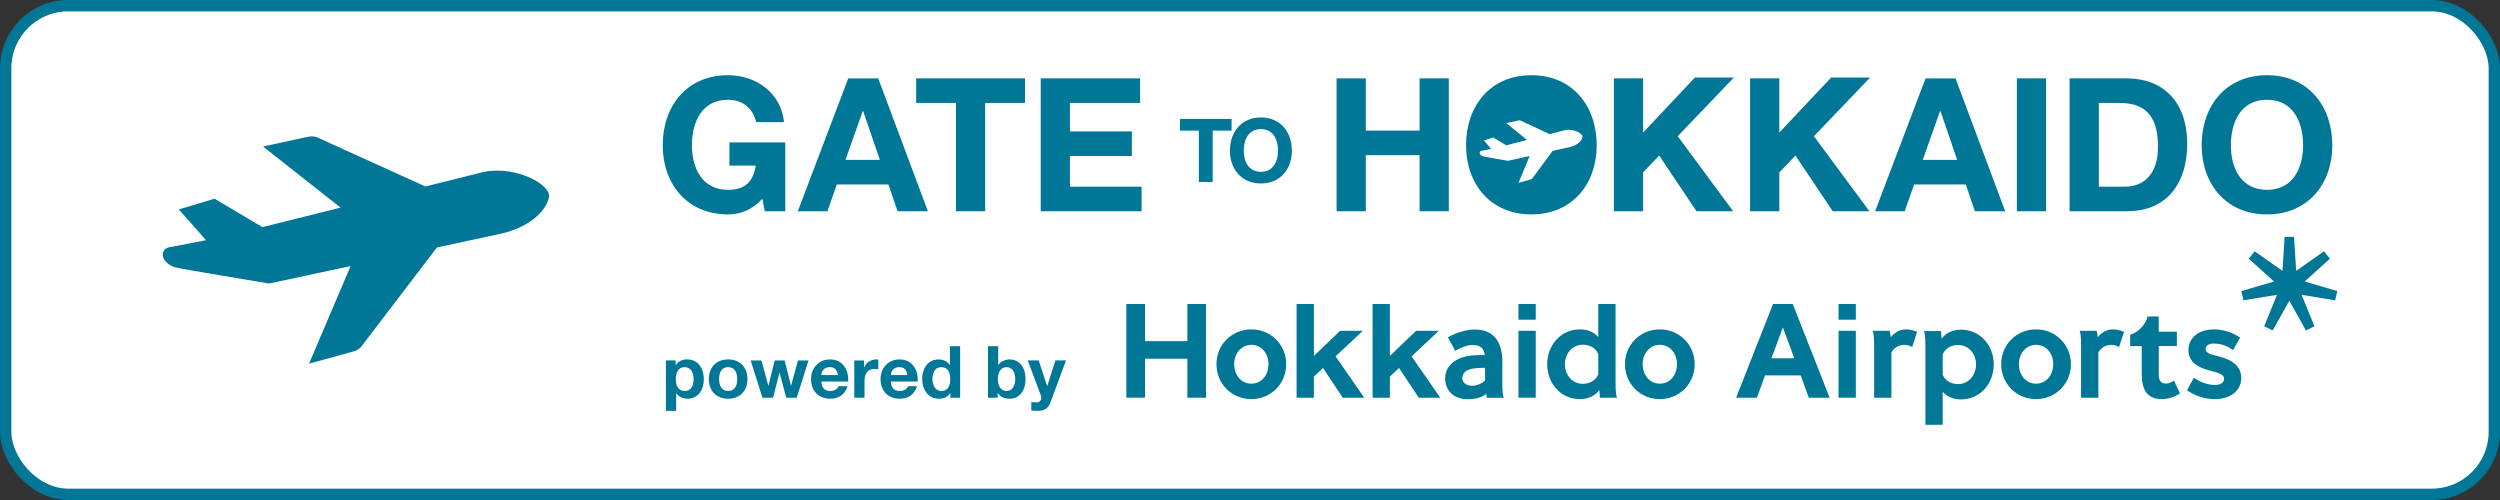<svg width="220" height="44" viewBox="0 0 220 44" fill="none" xmlns="http://www.w3.org/2000/svg">
<rect x="0" y="0" width="220" height="44" fill="#333333" stroke="none"/>
<rect x="0.5" y="0.5" width="219" height="43" rx="5.5" stroke="#007797" fill="#fff"/>
<g clip-path="url(#clip0_4858_20529)">
<path d="M42.647 15.11L37.435 16.41L28.124 12.186C27.977 12.1 27.811 12.043 27.64 12.017C27.461 11.989 27.279 11.996 27.102 12.037L24.646 12.569L23.146 12.889H23.14L29.968 18.271L23.095 19.985L18.872 17.484L16.63 18.164L15.745 18.428H15.735L17.348 20.248L18.128 21.137L14.855 21.769C14.549 21.827 14.327 22.084 14.318 22.387C14.305 22.89 14.871 23.372 15.404 23.523C15.959 23.68 23.295 24.871 23.562 24.931L23.669 24.953L28.252 23.968L30.854 23.415L27.195 32L31.101 30.927C31.447 30.838 31.744 30.623 31.928 30.325L38.453 21.774L44.136 20.553C46.975 19.888 48.188 18.249 48.313 17.308C48.454 16.241 45.48 14.601 42.647 15.11Z" fill="#007797"/>
</g>
<g clip-path="url(#clip1_4858_20529)">
<path d="M104.488 34.998V31.567H100.761V34.998H99.119V26.752H100.761V30.023H104.488V26.752H106.13V34.998H104.488Z" fill="#007797"/>
<path d="M107.049 32.048C107.049 30.357 108.367 28.986 110.117 28.986C111.855 28.986 113.185 30.357 113.185 32.048C113.185 33.752 111.855 35.122 110.117 35.122C108.367 35.122 107.049 33.752 107.049 32.048ZM111.627 32.048C111.627 31.06 110.98 30.344 110.117 30.344C109.266 30.344 108.607 31.073 108.607 32.048C108.607 33.036 109.254 33.764 110.117 33.764C110.992 33.764 111.627 33.036 111.627 32.048Z" fill="#007797"/>
<path d="M114.1 34.998V26.752H115.622V31.32L117.928 29.11H119.931L117.528 31.357L120.053 34.998H118.164L116.425 32.382L115.622 33.135V34.998H114.1Z" fill="#007797"/>
<path d="M120.788 34.998V26.752H122.31V31.32L124.616 29.11H126.619L124.216 31.357L126.741 34.998H124.852L123.113 32.382L122.31 33.135V34.998H120.788Z" fill="#007797"/>
<path d="M130.831 35.009L130.795 34.64C130.514 34.906 130.002 35.132 129.163 35.132C127.916 35.132 127.173 34.355 127.173 33.293C127.173 32.182 128.111 31.399 129.601 31.275C129.987 31.243 130.362 31.239 130.665 31.241C130.604 30.785 130.381 30.304 129.455 30.365C128.949 30.399 128.352 30.691 128.055 30.871C127.962 30.692 127.522 29.868 127.42 29.675C127.533 29.61 128.642 28.997 129.762 28.997C131.673 28.997 132.207 30.355 132.207 31.861V33.775C132.207 34.478 132.254 34.868 132.344 35.009L130.831 35.009ZM129.584 33.947C129.966 33.947 130.448 33.733 130.685 33.479V32.368C130.474 32.368 130.191 32.373 129.846 32.405C129.172 32.467 128.683 32.721 128.683 33.281C128.683 33.676 129.044 33.947 129.584 33.947Z" fill="#007797"/>
<path d="M133.623 26.751H135.145V28.134H133.623V26.751ZM133.623 29.109H135.145V34.998H133.623V29.109Z" fill="#007797"/>
<path d="M142.17 26.751V33.764C142.17 34.468 142.217 34.857 142.307 34.998H140.793L140.743 34.32C140.444 34.739 139.892 35.122 139.029 35.122C137.328 35.122 136.153 33.714 136.153 32.06C136.153 30.406 137.328 28.986 139.029 28.986C139.809 28.986 140.336 29.294 140.647 29.665V26.751H142.17ZM139.305 33.776C140.036 33.776 140.503 33.332 140.647 32.937V31.171C140.503 30.764 140.036 30.332 139.305 30.332C138.322 30.332 137.711 31.159 137.711 32.06C137.711 32.962 138.322 33.776 139.305 33.776Z" fill="#007797"/>
<path d="M142.996 32.048C142.996 30.357 144.314 28.986 146.064 28.986C147.802 28.986 149.132 30.357 149.132 32.048C149.132 33.752 147.802 35.122 146.064 35.122C144.314 35.122 142.996 33.752 142.996 32.048ZM147.574 32.048C147.574 31.06 146.927 30.344 146.064 30.344C145.213 30.344 144.554 31.073 144.554 32.048C144.554 33.036 145.201 33.764 146.064 33.764C146.939 33.764 147.574 33.036 147.574 32.048Z" fill="#007797"/>
<path d="M161.008 34.998H159.178L158.463 33.035H155.323L154.609 34.998H152.779L156.026 26.751H157.761L161.008 34.998ZM157.9 31.529L156.893 28.813L155.887 31.529H157.9Z" fill="#007797"/>
<path d="M161.791 26.751H163.313V28.134H161.791V26.751ZM161.791 29.109H163.313V34.998H161.791V29.109Z" fill="#007797"/>
<path d="M167.727 28.986C168.22 28.986 168.636 29.174 168.707 29.201C168.675 29.314 168.266 30.544 168.266 30.544C168.187 30.491 167.943 30.345 167.607 30.345C167.092 30.345 166.648 30.616 166.445 31.023V34.998H164.923V30.345C164.923 29.64 164.876 29.252 164.786 29.11H166.299L166.397 29.677C166.684 29.282 167.164 28.986 167.727 28.986Z" fill="#007797"/>
<path d="M169.434 37.382V30.369C169.434 29.666 169.386 29.277 169.297 29.135H170.81L170.86 29.814C171.159 29.394 171.711 29.011 172.574 29.011C174.276 29.011 175.45 30.419 175.45 32.073C175.45 33.728 174.276 35.147 172.574 35.147C171.795 35.147 171.267 34.839 170.956 34.469V37.383L169.434 37.382ZM172.298 30.357C171.567 30.357 171.1 30.801 170.956 31.196V32.962C171.1 33.369 171.567 33.801 172.298 33.801C173.281 33.801 173.892 32.974 173.892 32.073C173.892 31.172 173.281 30.357 172.298 30.357Z" fill="#007797"/>
<path d="M176.105 32.048C176.105 30.357 177.423 28.986 179.173 28.986C180.911 28.986 182.241 30.357 182.241 32.048C182.241 33.752 180.911 35.122 179.173 35.122C177.423 35.122 176.105 33.752 176.105 32.048ZM180.683 32.048C180.683 31.06 180.036 30.344 179.173 30.344C178.322 30.344 177.663 31.073 177.663 32.048C177.663 33.036 178.31 33.764 179.173 33.764C180.048 33.764 180.683 33.036 180.683 32.048Z" fill="#007797"/>
<path d="M185.937 28.986C186.43 28.986 186.846 29.174 186.917 29.201C186.885 29.314 186.476 30.544 186.476 30.544C186.397 30.491 186.153 30.345 185.817 30.345C185.302 30.345 184.859 30.616 184.655 31.023V34.998H183.133V30.345C183.133 29.64 183.086 29.252 182.996 29.11H184.509L184.607 29.677C184.895 29.282 185.374 28.986 185.937 28.986Z" fill="#007797"/>
<path d="M191.563 30.456H189.969V32.9C189.969 33.419 190.089 33.753 190.628 33.753C190.918 33.753 191.216 33.561 191.305 33.486L191.839 34.617C191.792 34.653 191.121 35.123 190.245 35.123C188.89 35.123 188.471 34.209 188.471 32.925V30.456H187.452V29.456C188.183 29.246 188.842 28.53 188.986 27.851H189.969V29.184H191.563V30.456Z" fill="#007797"/>
<path d="M197.129 29.709C197.129 29.709 196.661 30.537 196.511 30.806C196.113 30.506 195.537 30.234 194.822 30.234C194.355 30.234 194.091 30.431 194.091 30.715C194.091 31.036 194.487 31.184 195.122 31.332C196.032 31.544 197.231 31.999 197.231 33.27C197.231 34.406 196.237 35.126 194.906 35.123C193.493 35.119 192.523 34.39 192.461 34.347C192.461 34.347 192.989 33.359 193.054 33.237C193.577 33.608 194.271 33.876 194.906 33.876C195.41 33.876 195.721 33.666 195.721 33.333C195.721 32.95 195.218 32.802 194.571 32.641C193.505 32.377 192.581 31.925 192.581 30.789C192.581 29.764 193.444 28.987 194.81 28.987C196.142 28.987 197.001 29.634 197.129 29.709Z" fill="#007797"/>
<path d="M205.497 26.428L202.543 25.945L203.672 28.716L202.923 29.078L201.46 26.465L199.997 29.078L199.248 28.716L200.378 25.945L197.423 26.428L197.238 25.617L200.11 24.773L197.889 22.765L198.408 22.114L200.859 23.834L201.044 20.846H201.876L202.061 23.834L204.512 22.114L205.031 22.765L202.81 24.773L205.682 25.617L205.497 26.428Z" fill="#007797"/>
<path d="M117.619 6.896H120.19V11.492H124.923V6.896H127.495V18.59H124.923V13.654H120.19V18.59H117.619V6.896Z" fill="#007797"/>
<path d="M134.761 6.618C138.38 6.618 140.509 9.32 140.509 12.792C140.509 16.166 138.38 18.868 134.761 18.868C131.142 18.868 129.013 16.166 129.013 12.792C129.013 9.32 131.142 6.618 134.761 6.618Z" fill="#007797"/>
<path d="M152.581 6.822H152.364H150.288H149.154L144.592 11.663V6.896H142.02V18.59H144.592V15.168L146.009 13.688L149.292 18.59H152.518L147.638 11.985L152.581 6.822Z" fill="#007797"/>
<path d="M164.569 6.822H164.352H162.276H161.142L156.58 11.663V6.896H154.008V18.59H156.58V15.168L157.997 13.688L161.28 18.59H164.506L159.626 11.985L164.569 6.822Z" fill="#007797"/>
<path d="M180.055 6.896H177.484V18.59H180.055V6.896Z" fill="#007797"/>
<path d="M182.124 6.896H187.168C190.198 6.896 192.474 8.796 192.474 12.678C192.474 16.068 190.738 18.59 187.168 18.59H182.124V6.896ZM184.695 16.428H186.988C188.478 16.428 189.903 15.511 189.903 12.923C189.903 10.565 189.084 9.058 186.529 9.058H184.695V16.428Z" fill="#007797"/>
<path d="M199.495 6.618C203.114 6.618 205.244 9.32 205.244 12.792C205.244 16.166 203.114 18.868 199.495 18.868C195.876 18.868 193.747 16.166 193.747 12.792C193.747 9.32 195.876 6.618 199.495 6.618ZM199.495 16.706C201.804 16.706 202.672 14.741 202.672 12.792C202.672 10.745 201.804 8.779 199.495 8.779C197.186 8.779 196.318 10.745 196.318 12.792C196.318 14.741 197.186 16.706 199.495 16.706Z" fill="#007797"/>
<path d="M84.126 9.058H80.621V6.896H90.202V9.058H86.697V18.59H84.126V9.058Z" fill="#007797"/>
<path d="M91.583 6.896H100.328V9.058H94.154V11.564H99.604V13.725H94.154V16.428H100.46V18.59H91.583V6.896Z" fill="#007797"/>
<path d="M105.498 11.493H103.836V10.468H108.379V11.493H106.717V16.013H105.498V11.493Z" fill="#007797"/>
<path d="M110.958 10.336C112.674 10.336 113.684 11.618 113.684 13.264C113.684 14.864 112.674 16.145 110.958 16.145C109.242 16.145 108.232 14.864 108.232 13.264C108.232 11.618 109.242 10.336 110.958 10.336ZM110.958 15.12C112.053 15.12 112.465 14.188 112.465 13.264C112.465 12.293 112.053 11.361 110.958 11.361C109.863 11.361 109.451 12.293 109.451 13.264C109.451 14.188 109.863 15.12 110.958 15.12Z" fill="#007797"/>
<path d="M78.986 18.59H81.655L77.282 6.897H74.646L70.207 18.59H72.811L73.642 16.232H78.185L78.986 18.59ZM75.923 9.778H75.956L77.43 14.069H74.4L75.923 9.778Z" fill="#007797"/>
<path d="M173.789 18.59H176.458L172.085 6.897H169.449L165.01 18.59H167.614L168.445 16.232H172.988L173.789 18.59ZM170.726 9.778H170.759L172.233 14.069H169.203L170.726 9.778Z" fill="#007797"/>
<path d="M68.843 12.53H64.19V14.571H66.507C66.288 15.947 65.598 16.706 64.066 16.706C61.757 16.706 60.889 14.741 60.889 12.792C60.889 10.745 61.757 8.779 64.066 8.779C65.278 8.779 66.244 9.451 66.539 10.745H68.996C68.717 8.091 66.457 6.617 64.066 6.617C60.447 6.617 58.318 9.32 58.318 12.792C58.318 16.166 60.447 18.868 64.066 18.868C65.119 18.868 66.212 18.476 67.085 17.483L67.303 18.589H69.103V12.53L68.843 12.53Z" fill="#007797"/>
<path d="M137.749 11.447L132.543 12.787L131.418 12.099L130.822 12.286L130.586 12.359H130.583L131.013 12.859L131.22 13.103L130.349 13.277C130.268 13.293 130.208 13.364 130.206 13.447C130.203 13.585 130.353 13.718 130.495 13.759C130.643 13.803 132.596 14.13 132.667 14.146L132.696 14.152L133.916 13.881L134.609 13.729L133.634 16.089L134.675 15.794C134.767 15.77 134.846 15.71 134.895 15.629L136.632 13.279L138.146 12.943C138.902 12.76 139.225 12.31 139.258 12.051C139.295 11.758 138.503 11.307 137.749 11.447Z" fill="white"/>
<path d="M134.578 12.482L135.776 12.192L136.712 11.969H136.708L136.713 11.968L133.882 10.643C133.843 10.619 133.799 10.603 133.753 10.596C133.706 10.588 133.657 10.59 133.61 10.602L132.956 10.748L132.556 10.836H132.558H132.555L134.578 12.482Z" fill="white"/>
<path d="M58.6 31.717H59.457V32.136H59.47C59.686 31.786 60.041 31.628 60.448 31.628C61.476 31.628 61.939 32.459 61.939 33.393C61.939 34.268 61.457 35.087 60.498 35.087C60.105 35.087 59.73 34.916 59.515 34.592H59.502V36.154H58.6V31.717ZM61.038 33.367C61.038 32.847 60.829 32.307 60.251 32.307C59.661 32.307 59.47 32.834 59.47 33.367C59.47 33.9 59.673 34.408 60.258 34.408C60.848 34.408 61.038 33.9 61.038 33.367Z" fill="#007797"/>
<path d="M64.075 31.628C65.11 31.628 65.776 32.314 65.776 33.361C65.776 34.402 65.11 35.087 64.075 35.087C63.046 35.087 62.38 34.402 62.38 33.361C62.38 32.314 63.046 31.628 64.075 31.628ZM64.075 34.408C64.691 34.408 64.875 33.881 64.875 33.361C64.875 32.834 64.691 32.307 64.075 32.307C63.466 32.307 63.282 32.834 63.282 33.361C63.282 33.881 63.466 34.408 64.075 34.408Z" fill="#007797"/>
<path d="M70.113 34.998H69.186L68.602 32.795H68.59L68.031 34.998H67.098L66.057 31.718H67.009L67.612 33.946H67.625L68.171 31.718H69.047L69.605 33.938H69.618L70.221 31.718H71.148L70.113 34.998Z" fill="#007797"/>
<path d="M72.275 33.578C72.3 34.148 72.58 34.408 73.081 34.408C73.443 34.408 73.735 34.187 73.792 33.983H74.585C74.331 34.758 73.792 35.087 73.049 35.087C72.015 35.087 71.373 34.377 71.373 33.361C71.373 32.377 72.052 31.628 73.049 31.628C74.166 31.628 74.706 32.568 74.642 33.578H72.275ZM73.741 33.005C73.658 32.548 73.462 32.307 73.024 32.307C72.452 32.307 72.288 32.752 72.275 33.005H73.741Z" fill="#007797"/>
<path d="M75.177 31.718H76.034V32.327H76.047C76.212 31.913 76.656 31.628 77.094 31.628C77.158 31.628 77.234 31.64 77.291 31.66V32.498C77.208 32.478 77.075 32.465 76.967 32.465C76.307 32.465 76.078 32.943 76.078 33.52V34.998H75.177L75.177 31.718Z" fill="#007797"/>
<path d="M78.391 33.578C78.416 34.148 78.696 34.408 79.197 34.408C79.559 34.408 79.851 34.187 79.908 33.983H80.701C80.447 34.758 79.908 35.087 79.165 35.087C78.131 35.087 77.489 34.377 77.489 33.361C77.489 32.377 78.168 31.628 79.165 31.628C80.282 31.628 80.822 32.568 80.758 33.578H78.391ZM79.857 33.005C79.774 32.548 79.578 32.307 79.14 32.307C78.568 32.307 78.404 32.752 78.391 33.005H79.857Z" fill="#007797"/>
<path d="M83.635 34.58H83.622C83.413 34.936 83.045 35.088 82.626 35.088C81.635 35.088 81.153 34.237 81.153 33.329C81.153 32.448 81.642 31.629 82.607 31.629C82.994 31.629 83.375 31.793 83.578 32.117H83.591V30.467H84.492V34.999H83.635L83.635 34.58ZM82.848 32.308C82.258 32.308 82.055 32.816 82.055 33.355C82.055 33.869 82.289 34.409 82.848 34.409C83.445 34.409 83.622 33.889 83.622 33.349C83.622 32.816 83.432 32.308 82.848 32.308Z" fill="#007797"/>
<path d="M86.939 30.467H87.84V32.117H87.853C88.076 31.781 88.482 31.629 88.888 31.629C89.542 31.629 90.246 32.155 90.246 33.355C90.246 34.562 89.542 35.088 88.888 35.088C88.405 35.088 88.005 34.942 87.809 34.58H87.796V34.999H86.939L86.939 30.467ZM88.577 32.308C88.044 32.308 87.809 32.809 87.809 33.361C87.809 33.907 88.044 34.409 88.577 34.409C89.11 34.409 89.345 33.907 89.345 33.361C89.345 32.809 89.11 32.308 88.577 32.308Z" fill="#007797"/>
<path d="M92.439 35.411C92.242 35.938 91.931 36.154 91.309 36.154C91.125 36.154 90.941 36.142 90.757 36.122V35.38C90.928 35.392 91.106 35.418 91.284 35.411C91.594 35.38 91.696 35.056 91.594 34.796L90.439 31.717H91.404L92.147 33.964H92.16L92.877 31.717H93.81L92.439 35.411Z" fill="#007797"/>
</g>
<defs>
<clipPath id="clip0_4858_20529">
<rect width="34" height="20" fill="white" transform="translate(14.318 12)"/>
</clipPath>
<clipPath id="clip1_4858_20529">
<rect width="147.364" height="30.765" fill="white" transform="translate(58.318 6.617)"/>
</clipPath>
</defs>
</svg>
